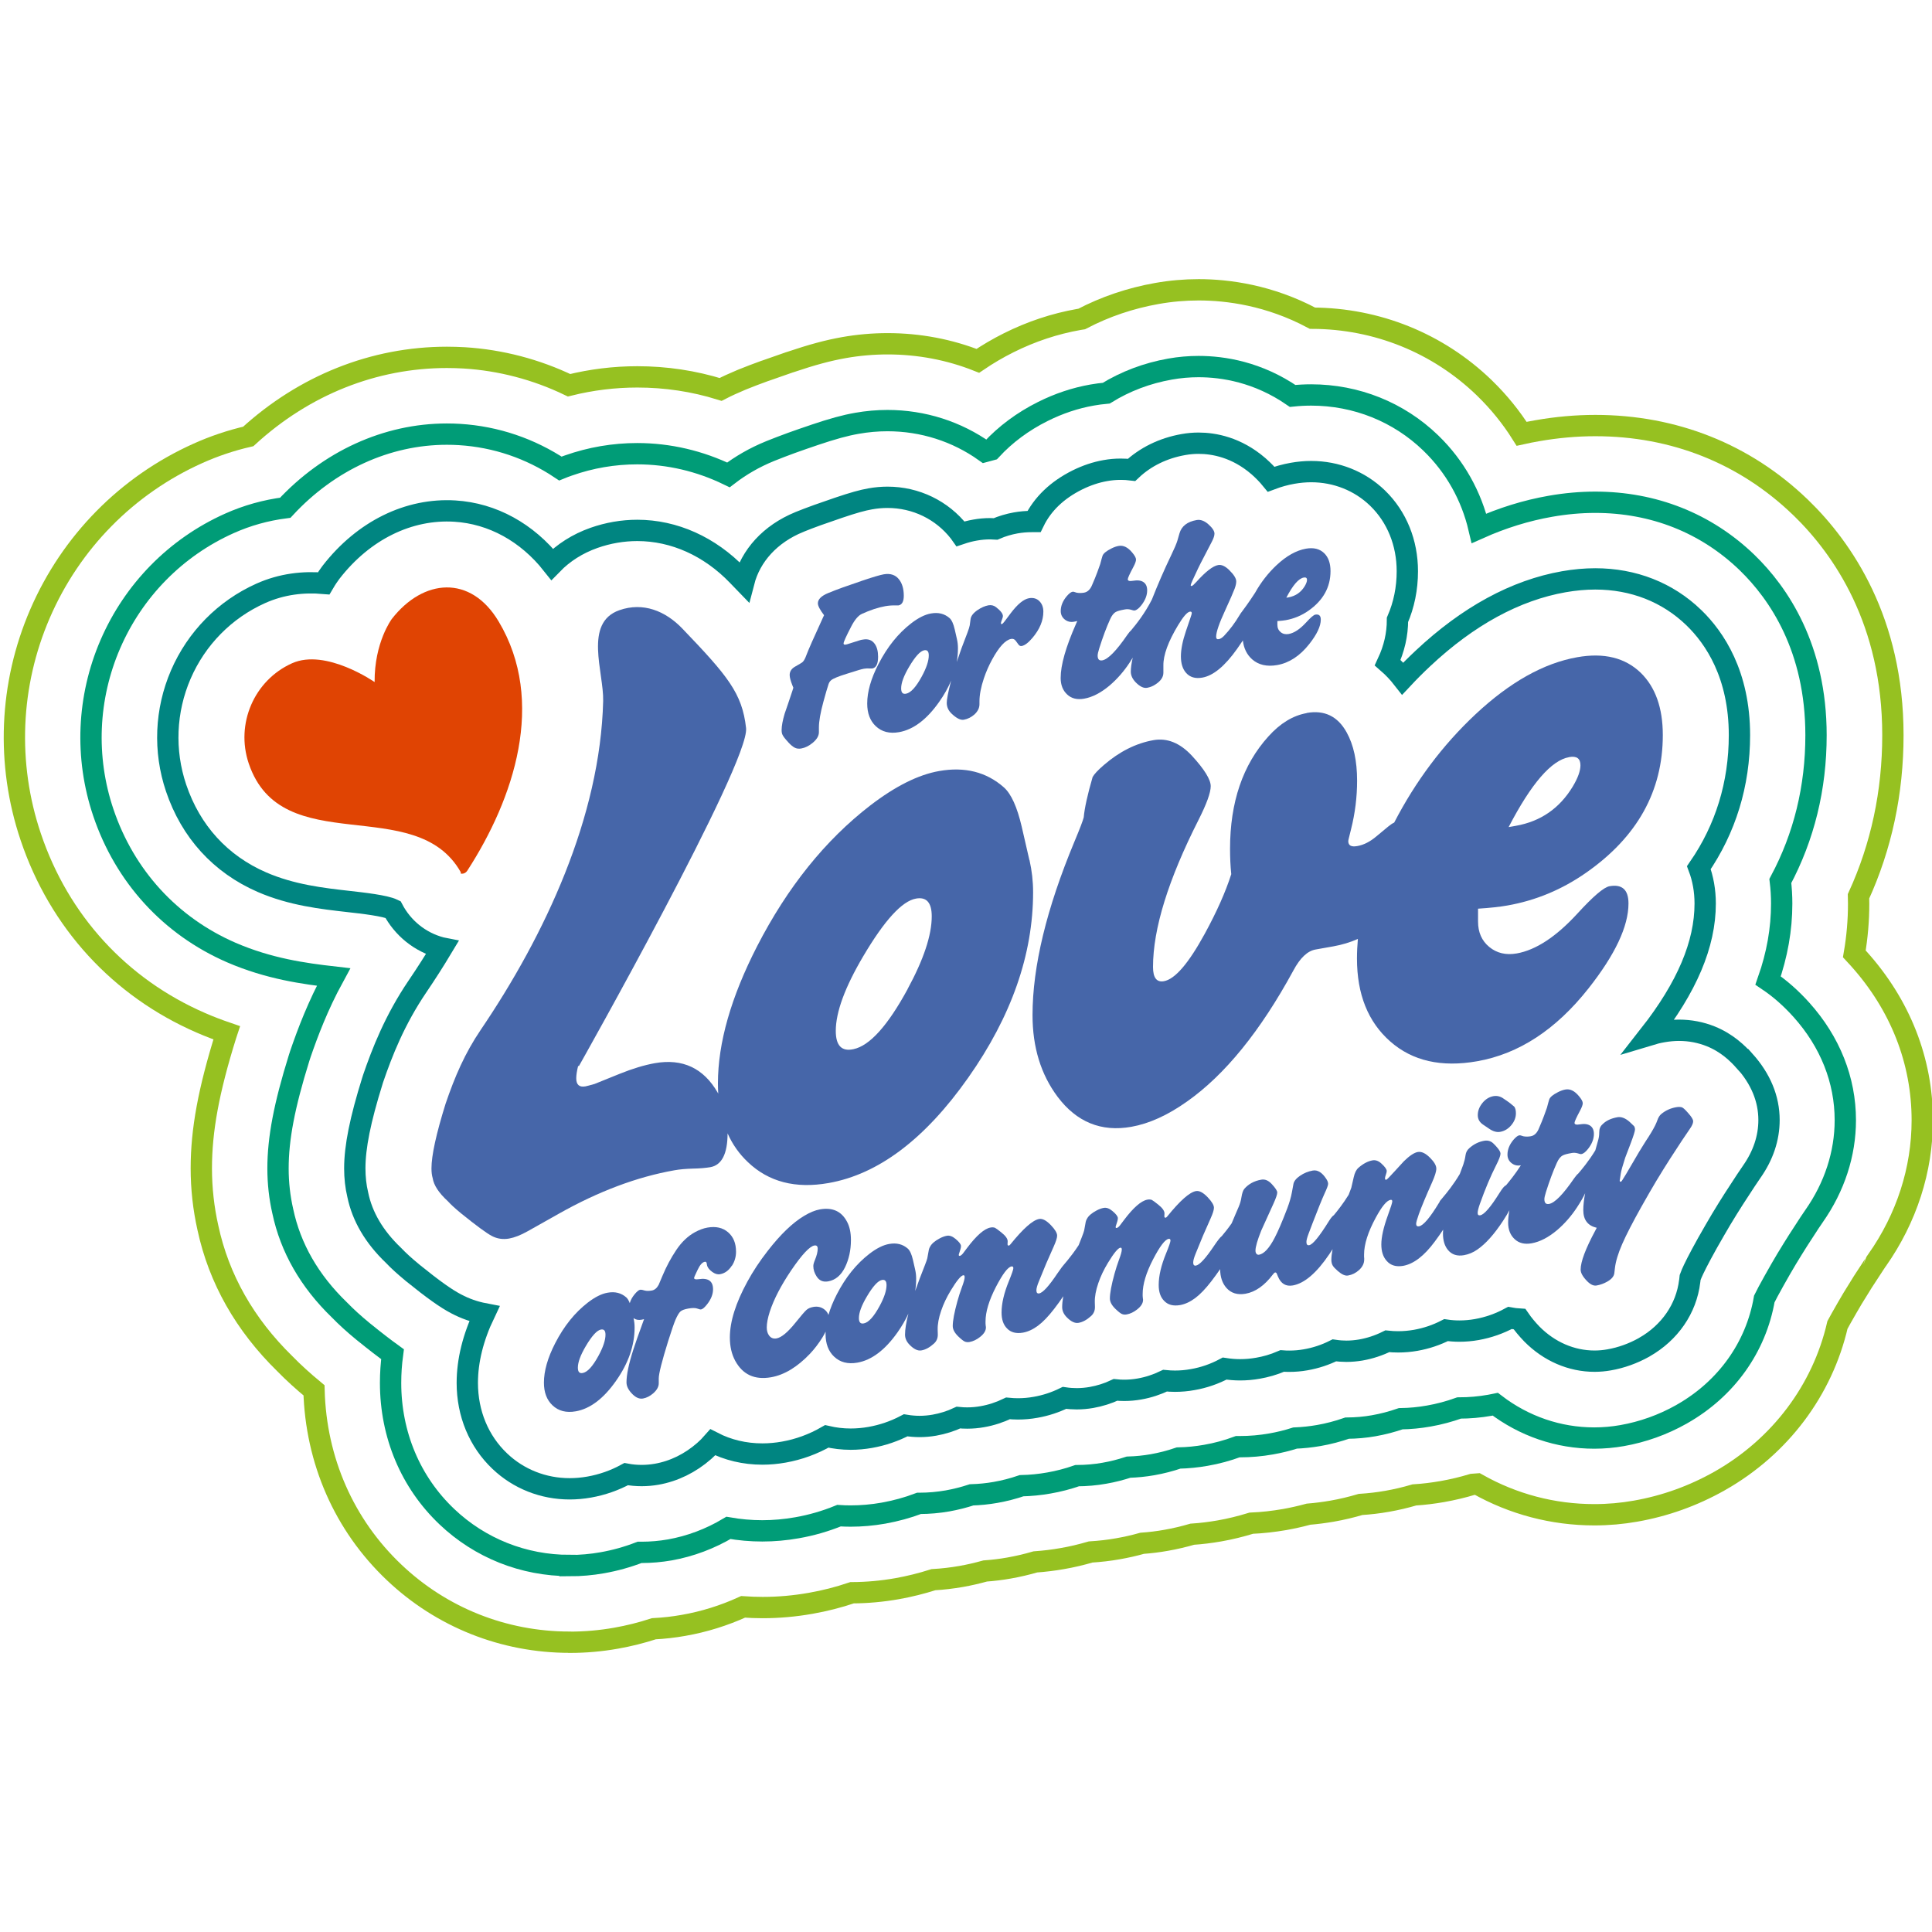 <?xml version="1.0" encoding="UTF-8"?>
<svg xmlns="http://www.w3.org/2000/svg" id="Layer_1" viewBox="0 0 300 300">
  <defs>
    <style>.cls-1{stroke:#96c121;}.cls-1,.cls-2,.cls-3,.cls-4{fill:none;}.cls-1,.cls-2,.cls-4{stroke-miterlimit:10;stroke-width:3.31px;}.cls-2{stroke:#008581;}.cls-5{fill:#e04403;}.cls-6{fill:#4666a9;}.cls-4{stroke:#009c77;}</style>
  </defs>
  <path class="cls-1" d="m88.44,255c-10.21,0-19.88-3.85-27.24-10.84-7.76-7.35-12.15-17.36-12.44-28.27-1.74-1.44-3.18-2.75-4.51-4.11-6.24-6.1-10.27-13.21-11.97-21.14-.67-2.98-1.02-6.08-1.02-9.22,0-5.93,1.14-12.11,3.82-20.68.04-.12.08-.25.12-.37-1.31-.45-2.66-.96-4.01-1.55-12.61-5.48-22-15.73-26.42-28.88-3.82-11.34-3.31-23.65,1.44-34.64,4.8-11.11,13.51-19.96,24.52-24.9,2.51-1.13,5.13-2.01,7.82-2.63,8.68-7.95,19.49-12.28,30.85-12.28.9,0,1.81.03,2.71.08,5.63.35,11.16,1.8,16.25,4.25,3.47-.86,7.02-1.3,10.6-1.3,4.43,0,8.76.65,12.94,1.95,1.01-.52,2.04-.99,3.1-1.43.07-.03.16-.07.26-.11,1.11-.45,2.29-.9,3.48-1.33l.13-.04c1.29-.46,2.52-.89,3.66-1.28l.13-.04c3.47-1.17,5.9-1.82,8.36-2.26,2.25-.4,4.54-.6,6.81-.6,4.86,0,9.6.9,14.01,2.65,1.52-1.03,3.12-1.97,4.8-2.81,3.48-1.74,7.15-2.96,10.91-3.62.14-.02.28-.05.42-.07,3.63-1.9,7.55-3.23,11.68-3.96,2.14-.38,4.32-.57,6.48-.57,4.51,0,10.95.83,17.67,4.41,10.02.04,19.48,3.87,26.64,10.77.01.01.13.13.13.13,2.18,2.12,4.1,4.49,5.71,7.05.81-.18,1.62-.34,2.44-.48,3.02-.53,6.05-.8,9.01-.8,12.21,0,23.21,4.38,31.81,12.66.02.01.1.1.12.11,6.51,6.33,14.27,17.59,14.27,35.31,0,8.87-1.79,17.27-5.34,25.02.01.38.02.76.02,1.14,0,2.59-.22,5.2-.67,7.8.23.25.47.5.7.76,6.44,7.17,9.85,15.85,9.85,25.07,0,7.69-2.43,15.21-7.02,21.74,0,.01-.53.75-2.21,3.36-.47.74-1,1.6-1.59,2.57-.49.82-1.09,1.86-1.79,3.1-.22.39-.4.73-.56,1.02-2.34,10.13-8.89,18.86-18.2,24.17-.01,0-.16.09-.16.09-4.07,2.29-8.43,3.85-12.99,4.65-2.09.37-4.24.56-6.39.56-6.43,0-12.62-1.64-18.17-4.77-.25.02-.5.03-.75.05-1.55.47-3.12.84-4.7,1.12-1.44.25-2.89.43-4.34.52-1.39.41-2.8.74-4.22.99-1.35.24-2.74.4-4.13.49-1.45.43-2.93.78-4.41,1.04-1.22.21-2.44.37-3.67.47-1.22.33-2.46.61-3.69.83-1.73.3-3.47.5-5.2.57-1.63.5-3.29.91-4.95,1.2-1.39.24-2.8.42-4.21.51-1.34.39-2.71.71-4.07.95-1.23.22-2.47.37-3.72.46-1.23.35-2.49.63-3.74.85-1.4.25-2.82.41-4.26.5-1.44.42-2.9.77-4.36,1.02-1.4.25-2.81.42-4.22.52-1.34.39-2.71.71-4.07.95-1.23.22-2.47.37-3.72.46-1.23.34-2.47.63-3.72.85-1.43.25-2.87.42-4.31.5-1.85.59-3.74,1.06-5.65,1.4-2.32.41-4.67.62-6.99.63-2.1.71-4.25,1.26-6.43,1.64-2.48.44-4.98.66-7.45.66-1.02,0-2.03-.04-3.04-.11-2.96,1.35-6.06,2.32-9.27,2.88-1.51.27-3.05.44-4.59.52-1.92.63-3.89,1.12-5.88,1.47-2.37.42-4.78.63-7.17.63Z"></path>
  <path class="cls-5" d="m71.55,135.65s.61.16,1.01-.45c7.25-11.19,12.28-26.29,4.87-38.7-4.36-7.31-11.72-6.65-16.59-.39,0,0-2.72,3.62-2.67,9.8,0,0-7.57-5.27-12.82-2.92-5.89,2.64-8.8,9.41-6.73,15.55,5.1,15.14,25.9,4.5,32.92,16.88"></path>
  <path class="cls-3" d="m93.32,206.46c-.63.11-1.41.97-2.36,2.58-.82,1.38-1.23,2.5-1.23,3.34,0,.66.26.93.79.82.72-.15,1.53-1.04,2.42-2.68.72-1.33,1.08-2.42,1.08-3.26,0-.61-.23-.88-.7-.8Z"></path>
  <path class="cls-3" d="m132.53,162.91c2.51-.52,5.3-3.63,8.39-9.31,2.51-4.62,3.76-8.39,3.76-11.31,0-2.13-.81-3.05-2.44-2.76-2.17.38-4.91,3.37-8.2,8.96-2.84,4.8-4.26,8.66-4.26,11.59,0,2.3.92,3.24,2.76,2.83Z"></path>
  <path class="cls-3" d="m140.72,107.71c.72-.15,1.53-1.04,2.42-2.68.72-1.33,1.08-2.42,1.08-3.26,0-.61-.23-.88-.7-.8-.63.11-1.41.97-2.36,2.58-.82,1.38-1.23,2.5-1.23,3.34,0,.66.26.93.79.82Z"></path>
  <path class="cls-3" d="m200.06,92.75c1.11-.2,1.95-.78,2.54-1.76.23-.38.34-.7.34-.95,0-.3-.17-.42-.51-.37-.79.14-1.7,1.18-2.71,3.13l.2-.03s.08-.01.13-.02Z"></path>
  <path class="cls-3" d="m136.96,198.76c-.63.11-1.41.97-2.36,2.58-.82,1.38-1.23,2.5-1.23,3.34,0,.66.26.93.79.82.72-.15,1.53-1.04,2.42-2.68.72-1.33,1.08-2.42,1.08-3.26,0-.61-.23-.88-.7-.8Z"></path>
  <path class="cls-6" d="m202.9,110.73c-2.13.38-4.11,1.58-5.95,3.63-3.97,4.39-5.95,10.2-5.95,17.45,0,1.38.06,2.69.19,3.93-.88,2.75-2.25,5.84-4.13,9.28-2.51,4.59-4.61,7.03-6.33,7.34-1.13.2-1.69-.54-1.69-2.21,0-5.93,2.36-13.55,7.08-22.86,1.25-2.48,1.88-4.21,1.88-5.22s-.98-2.62-2.94-4.74c-1.84-1.97-3.82-2.77-5.95-2.4-2.71.48-5.28,1.77-7.7,3.86-.92.79-1.5,1.41-1.75,1.87-.79,2.73-1.25,4.81-1.38,6.26-.13.52-.61,1.78-1.44,3.76-4.34,10.41-6.51,19.4-6.51,26.95,0,4.97,1.29,9.19,3.88,12.66,2.96,3.95,6.79,5.51,11.46,4.68,2.76-.49,5.64-1.79,8.64-3.92,5.89-4.14,11.4-10.93,16.53-20.36,1.04-1.95,2.19-3.03,3.44-3.25.79-.14,1.34-.24,1.63-.29l1.13-.2c1.34-.24,2.61-.62,3.81-1.15-.09,1.02-.14,2.03-.14,3.04,0,5.56,1.72,9.85,5.17,12.88,3.44,3.03,7.94,4.05,13.5,3.07,6.47-1.14,12.23-4.91,17.29-11.32,4.13-5.24,6.2-9.63,6.2-13.18,0-2.13-.98-3.02-2.94-2.68-.88.15-2.55,1.58-5.01,4.27-3.3,3.59-6.43,5.64-9.4,6.17-1.67.29-3.09-.04-4.26-1-1.17-.96-1.75-2.28-1.75-3.95v-2c1.89-.12,3.4-.29,4.53-.49,4.45-.78,8.53-2.49,12.27-5.11,7.93-5.54,11.89-12.66,11.89-21.36,0-4.22-1.15-7.45-3.44-9.68-2.42-2.33-5.7-3.14-9.83-2.41-5.22.92-10.49,3.88-15.82,8.87-5.1,4.78-9.3,10.39-12.62,16.81-.27.12-.57.32-.92.61l-1.82,1.51c-1,.85-2,1.36-3.01,1.53-.92.16-1.38-.09-1.38-.77,0-.08.04-.28.12-.59l.31-1.25c.63-2.5.94-5.02.94-7.54,0-3.06-.54-5.57-1.63-7.52-1.38-2.49-3.45-3.49-6.2-3Zm40.76,6.83c1.17-.21,1.75.22,1.75,1.27,0,.88-.4,1.98-1.19,3.3-2.05,3.39-4.99,5.42-8.83,6.1-.17.03-.31.06-.44.08l-.69.12c3.51-6.76,6.64-10.38,9.39-10.86Z"></path>
  <path class="cls-6" d="m113.66,196.54c.42-.66.63-1.39.63-2.17,0-1.31-.41-2.32-1.24-3.03s-1.89-.95-3.2-.72c-.63.11-1.27.35-1.95.72-1.09.6-2.06,1.52-2.89,2.76-.83,1.24-1.54,2.57-2.13,3.98-.19.48-.39.95-.6,1.42-.28.52-.63.81-1.06.89-.45.08-.81.08-1.08.01l-.38-.1c-.14-.03-.26-.04-.36-.03-.22.04-.51.28-.88.73-.36.44-.6.89-.73,1.35-.16-.41-.34-.71-.54-.89-.78-.69-1.75-.94-2.9-.73-.93.16-1.95.67-3.07,1.53-2.02,1.56-3.71,3.66-5.07,6.31-1.17,2.27-1.75,4.32-1.75,6.13,0,1.5.44,2.68,1.33,3.52.93.88,2.13,1.19,3.61.93,2.22-.39,4.31-1.96,6.24-4.71,1.94-2.75,2.9-5.51,2.9-8.3,0-.48-.05-.96-.16-1.43v-.03c.33.25.74.33,1.22.25.22-.04.35-.07.41-.09l-.13.35c-.76,2.07-1.27,3.54-1.55,4.42-.7,2.18-1.05,3.86-1.05,5.05,0,.61.32,1.23.95,1.85.54.53,1.08.75,1.62.65.55-.1,1.08-.37,1.6-.82.56-.5.84-1.01.84-1.54v-.41s0-.34,0-.34c0-.75.49-2.68,1.46-5.8.53-1.68.91-2.79,1.14-3.32.28-.64.53-1.06.75-1.27.22-.21.63-.36,1.24-.47.64-.11,1.12-.11,1.44.02.26.1.45.14.54.12.24-.04.55-.31.94-.8.61-.78.92-1.56.92-2.33,0-1.27-.74-1.8-2.22-1.57-.48.07-.72.01-.72-.18,0-.07.04-.2.13-.38l.41-.88c.36-.77.73-1.19,1.12-1.26.16-.03.25.05.29.22l.05.28c.07.37.34.73.81,1.07.43.31.84.43,1.21.36.75-.13,1.36-.58,1.84-1.33Zm-20.72,13.97c-.89,1.64-1.7,2.53-2.42,2.68-.53.12-.79-.15-.79-.82,0-.84.41-1.95,1.23-3.34.95-1.61,1.74-2.47,2.36-2.58.47-.08.7.18.7.8,0,.84-.36,1.93-1.08,3.26Z"></path>
  <path class="cls-6" d="m233.4,170.54c-.47-.31-.97-.42-1.5-.33-.66.12-1.23.47-1.71,1.06-.48.59-.72,1.22-.72,1.89,0,.6.26,1.08.79,1.45l.99.67c.6.41,1.17.57,1.71.47.66-.12,1.23-.46,1.71-1.03.48-.57.72-1.19.72-1.85,0-.44-.08-.78-.25-1.02-.45-.39-.82-.69-1.14-.9l-.61-.41Z"></path>
  <path class="cls-6" d="m261.99,172.67c-.36-.41-.63-.64-.79-.71-.23-.09-.54-.1-.94-.03-.85.15-1.61.49-2.27,1.03-.28.22-.49.56-.65,1.03-.16.47-.47,1.09-.94,1.87-.17.28-.3.5-.4.65-.2.32-.34.53-.4.61-.17.27-.32.52-.47.75-.34.53-.85,1.38-1.53,2.56-.89,1.54-1.47,2.5-1.73,2.89-.07.11-.14.17-.2.18-.11.02-.16-.04-.16-.17,0-.06,0-.11.02-.15l.14-.93c.06-.42.29-1.25.69-2.48.01-.05.3-.81.87-2.28.43-1.15.65-1.85.65-2.1,0-.2-.05-.38-.14-.52-.28-.28-.51-.5-.7-.67-.66-.58-1.29-.82-1.88-.72-1,.18-1.77.54-2.31,1.09-.35.3-.52.71-.52,1.23,0,.42-.05.8-.14,1.14l-.47,1.69c-1.05,1.72-2.13,2.99-2.65,3.6-.18.14-.4.4-.66.77-1.7,2.48-2.99,3.79-3.88,3.95-.48.08-.72-.16-.72-.74,0-.22.08-.59.25-1.13.55-1.74,1.11-3.24,1.68-4.5.25-.57.55-.96.9-1.15.24-.14.71-.27,1.41-.39.31-.06.62-.04.94.05l.31.09c.11.03.2.04.27.02.3-.05.64-.32,1.03-.81.6-.77.9-1.54.9-2.31,0-.59-.19-1.02-.57-1.28-.38-.26-.92-.33-1.61-.21-.55.1-.83.02-.83-.23,0-.19.28-.81.83-1.84.3-.56.45-.96.45-1.22,0-.26-.2-.63-.6-1.1-.67-.81-1.37-1.15-2.09-1.02-.35.06-.73.19-1.14.4-.78.39-1.24.77-1.37,1.13-.06.17-.18.6-.36,1.29-.34.97-.61,1.7-.81,2.18-.18.43-.32.75-.41.97-.29.76-.72,1.19-1.3,1.29-.41.07-.79.07-1.15,0l-.41-.13c-.07-.02-.15-.03-.23-.01-.24.04-.54.28-.9.7-.61.73-.92,1.5-.92,2.29,0,.54.21.98.62,1.31.41.33.89.45,1.43.35.01,0,.02,0,.03,0-.91,1.42-1.81,2.51-2.32,3.12,0,0,0,0,0,0-.2.04-.54.43-1.01,1.19-1.37,2.19-2.36,3.34-2.98,3.45-.26.05-.4-.07-.4-.36s.12-.78.36-1.45c.82-2.3,1.65-4.27,2.49-5.92.47-.92.7-1.54.7-1.84,0-.25-.2-.61-.61-1.06-.22-.25-.34-.38-.38-.4-.41-.47-.93-.65-1.55-.54-.85.15-1.62.53-2.31,1.15-.33.29-.52.64-.58,1.08-.07.51-.19.99-.35,1.46-.09.25-.27.73-.54,1.46-.99,1.67-2.04,2.95-2.64,3.66-.06.06-.13.14-.19.23-.15.18-.26.31-.3.36l.03.02c-.04.07-.09.13-.13.21-1.4,2.31-2.43,3.53-3.1,3.65-.3.05-.45-.08-.45-.39,0-.22.14-.71.41-1.48.42-1.17,1.11-2.82,2.07-4.97.43-.97.65-1.67.65-2.12,0-.47-.32-1.03-.96-1.67-.7-.71-1.33-1.01-1.91-.91-.57.1-1.29.58-2.16,1.43-.05.04-.53.57-1.44,1.57-.78.86-1.21,1.3-1.3,1.31-.13.02-.2-.05-.2-.22,0-.12.05-.33.16-.64.07-.2.11-.37.11-.49,0-.28-.28-.67-.83-1.17-.44-.41-.91-.58-1.39-.49-.71.13-1.44.51-2.18,1.16-.33.29-.57.77-.72,1.44-.24,1.06-.37,1.61-.38,1.65l-.41,1.09c-.86,1.39-1.73,2.48-2.3,3.17-.19.11-.45.41-.76.91-1.49,2.4-2.51,3.65-3.07,3.75-.29.05-.43-.12-.43-.5,0-.26.11-.69.33-1.27l.61-1.61c.81-2.12,1.44-3.67,1.89-4.67.36-.77.54-1.26.54-1.47,0-.23-.1-.5-.31-.81-.64-.97-1.33-1.39-2.07-1.26-.72.13-1.38.4-1.98.81-.6.41-.93.83-1.02,1.25l-.25,1.35c-.14.77-.39,1.6-.72,2.48-.79,2.07-1.44,3.58-1.95,4.55-.84,1.62-1.65,2.49-2.42,2.63-.17.03-.3-.02-.41-.14-.1-.12-.15-.29-.15-.5,0-.58.3-1.62.9-3.12l1.88-4.14c.4-.88.6-1.46.6-1.76,0-.26-.28-.7-.85-1.31-.52-.56-1.06-.79-1.64-.68-1.09.19-1.97.67-2.62,1.42-.2.24-.35.68-.45,1.31-.07.49-.22,1.01-.45,1.54-.23.53-.39.9-.47,1.09-.2.45-.4.92-.6,1.42-.59.84-1.14,1.52-1.53,1.98-.23.16-.62.65-1.18,1.48-1.31,1.96-2.26,2.99-2.83,3.1-.29.05-.43-.11-.43-.48,0-.3.13-.78.4-1.43l1.12-2.73,1.19-2.7c.34-.76.51-1.31.51-1.64,0-.41-.33-.95-.97-1.63-.7-.73-1.3-1.05-1.82-.96-1,.18-2.48,1.49-4.46,3.94-.1.11-.17.18-.23.19-.16.03-.23-.06-.22-.25l.02-.38c.02-.4-.31-.88-1.01-1.43-.48-.38-.8-.62-.96-.7-.19-.07-.42-.09-.68-.04-.96.17-2.18,1.23-3.64,3.17l-.61.81c-.19.25-.37.39-.52.42-.11.02-.16-.03-.16-.13,0-.06,0-.11.02-.15l.23-.73c.06-.19.09-.36.09-.52,0-.26-.28-.64-.85-1.11-.48-.4-.93-.56-1.35-.48-.34.06-.7.19-1.08.39-.78.41-1.29.85-1.52,1.31-.11.18-.19.4-.23.69l-.2,1.1c-.04.17-.16.54-.38,1.09-.16.41-.32.81-.47,1.2-1.27,1.95-2.49,3.22-2.62,3.43h0c-.19.25-.42.57-.69.97-1.31,1.96-2.26,3-2.83,3.1-.29.05-.43-.11-.43-.48,0-.3.13-.78.4-1.42l1.12-2.73,1.19-2.7c.34-.76.51-1.31.51-1.64,0-.41-.32-.95-.97-1.63-.7-.73-1.31-1.05-1.82-.96-1,.18-2.48,1.49-4.46,3.94-.1.11-.17.18-.23.19-.16.03-.23-.06-.22-.25l.02-.38c.02-.4-.31-.88-1.01-1.43-.48-.38-.8-.62-.96-.7-.19-.07-.42-.09-.69-.04-.96.17-2.18,1.23-3.64,3.17l-.61.81c-.19.25-.37.39-.52.42-.11.02-.16-.03-.16-.13,0-.06,0-.11.02-.15l.23-.73c.06-.19.09-.36.09-.52,0-.26-.28-.64-.85-1.11-.48-.4-.93-.56-1.35-.48-.34.06-.7.19-1.08.39-.78.41-1.29.85-1.52,1.31-.11.18-.19.4-.23.69l-.2,1.1c-.04.17-.16.54-.38,1.09-.58,1.46-1.08,2.78-1.5,3.99.1-.63.15-1.27.15-1.9,0-.48-.05-.96-.16-1.43l-.34-1.49c-.2-.88-.47-1.46-.79-1.75-.78-.69-1.75-.94-2.9-.73-.93.16-1.95.67-3.07,1.53-2.02,1.56-3.71,3.66-5.07,6.31-.57,1.11-1,2.17-1.29,3.18-.12-.33-.33-.62-.63-.85-.49-.38-1.07-.51-1.73-.39-.44.08-.8.23-1.06.47-.26.23-.82.88-1.68,1.95-1.21,1.51-2.21,2.34-2.98,2.47-.47.08-.85-.07-1.14-.45-.24-.33-.36-.75-.36-1.25,0-.67.16-1.49.47-2.46.64-1.95,1.76-4.1,3.35-6.45,1.65-2.42,2.84-3.69,3.57-3.82.35-.06.52.11.52.5,0,.47-.14,1.05-.43,1.75-.17.41-.25.72-.25.93,0,.55.17,1.1.51,1.62.41.65,1,.91,1.79.77,1.13-.2,2-.93,2.62-2.18.61-1.26.92-2.67.92-4.25,0-1.13-.2-2.07-.6-2.82-.85-1.63-2.25-2.27-4.2-1.93-.75.13-1.57.47-2.47,1.01-1.79,1.07-3.67,2.88-5.65,5.43-1.24,1.59-2.29,3.18-3.16,4.78-1.82,3.33-2.72,6.22-2.72,8.67,0,1.4.28,2.6.83,3.62,1.17,2.15,3.02,3,5.56,2.56,2.06-.36,4.07-1.58,6.04-3.64.7-.74,1.34-1.58,1.93-2.52.2-.33.37-.64.51-.93,0,.13-.01.25-.01.37,0,1.5.44,2.68,1.33,3.52.93.88,2.13,1.19,3.61.93,2.22-.39,4.3-1.96,6.24-4.71.68-.97,1.24-1.93,1.68-2.9-.34,1.35-.52,2.44-.52,3.26,0,.56.23,1.09.7,1.57.67.69,1.29.98,1.84.88.65-.11,1.3-.47,1.95-1.06.41-.37.61-.84.6-1.42l-.02-.73c-.02-.86.16-1.84.54-2.95.36-1.06.86-2.11,1.5-3.16.91-1.5,1.56-2.29,1.93-2.35.14-.03.22.07.22.29,0,.28-.14.8-.43,1.57-.26.72-.5,1.45-.7,2.18-.48,1.74-.72,3.02-.72,3.84,0,.53.29,1.07.87,1.63.46.44.79.7,1.01.79.22.09.46.11.74.06.54-.1,1.08-.35,1.61-.77.61-.48.92-.97.92-1.48,0-.04,0-.12-.03-.26-.02-.13-.03-.26-.03-.36v-.18s0-.08,0-.14c0-1.49.54-3.27,1.61-5.35,1.05-2.02,1.85-3.09,2.42-3.19.19-.03.29.06.29.27,0,.2-.23.87-.69,2-.76,1.85-1.14,3.48-1.14,4.89,0,1.08.28,1.9.85,2.47.59.62,1.41.83,2.47.65.78-.14,1.56-.5,2.34-1.08.78-.58,1.61-1.45,2.5-2.6.55-.72,1.03-1.37,1.42-1.97-.11.64-.17,1.21-.17,1.68,0,.56.23,1.09.7,1.57.67.69,1.29.98,1.84.88.65-.11,1.3-.47,1.95-1.06.41-.37.61-.84.6-1.42l-.02-.73c-.02-.86.16-1.84.54-2.95.36-1.06.86-2.11,1.5-3.16.91-1.5,1.56-2.29,1.93-2.35.14-.03.22.07.22.29,0,.28-.14.8-.43,1.57-.26.72-.5,1.45-.7,2.18-.48,1.74-.72,3.03-.72,3.84,0,.53.29,1.07.87,1.63.46.44.79.7,1.01.79s.46.11.74.06c.54-.1,1.08-.35,1.61-.77.61-.48.92-.97.92-1.48,0-.04,0-.12-.03-.26-.02-.13-.03-.26-.03-.36v-.18s0-.08,0-.14c0-1.49.54-3.28,1.61-5.35,1.05-2.02,1.85-3.09,2.42-3.19.19-.03.29.06.29.27,0,.2-.23.87-.69,2-.76,1.85-1.14,3.48-1.14,4.89,0,1.08.28,1.9.85,2.47.59.62,1.41.83,2.47.65.78-.14,1.56-.5,2.34-1.08.78-.58,1.61-1.45,2.5-2.6.53-.69.99-1.33,1.38-1.9.01,1.22.34,2.2.99,2.93.73.81,1.71,1.1,2.94.89,1.54-.27,2.96-1.27,4.26-2.99.14-.19.26-.3.34-.31.12-.02.21.04.27.19l.18.44c.46,1.11,1.23,1.57,2.31,1.38,1.8-.32,3.7-1.94,5.68-4.88.18-.26.34-.51.49-.75-.13.68-.19,1.23-.19,1.64,0,.36.07.65.2.88.13.23.39.51.78.85.64.56,1.17.8,1.61.72.64-.11,1.2-.39,1.7-.84.54-.49.81-1.04.81-1.65v-.2s-.02-.1-.02-.19v-.38c0-1.58.61-3.51,1.84-5.77.93-1.71,1.68-2.62,2.27-2.72.18-.03.27.05.27.24,0,.2-.23.93-.69,2.18-.67,1.85-1.01,3.35-1.01,4.51,0,1.09.28,1.95.85,2.57.61.69,1.46.93,2.53.75,1.64-.29,3.28-1.55,4.92-3.77.5-.67.93-1.29,1.3-1.85-.02.2-.03.39-.03.57,0,1.11.26,1.97.79,2.6.59.71,1.42.98,2.49.79.71-.13,1.4-.41,2.06-.87,1.29-.89,2.62-2.37,3.99-4.46.4-.61.73-1.16.99-1.65-.13.71-.2,1.35-.2,1.93,0,1.08.34,1.94,1.01,2.56.67.63,1.55.84,2.63.65,1.3-.23,2.63-.92,3.99-2.07,1.15-.99,2.18-2.16,3.07-3.52.56-.85.98-1.58,1.26-2.19-.19,1-.29,1.88-.29,2.62,0,1.52.7,2.43,2.09,2.75l-.23.44c-1.52,2.83-2.27,4.84-2.27,6.05,0,.52.34,1.12,1.03,1.82.51.51.99.73,1.44.65.58-.1,1.13-.3,1.66-.6.67-.38,1.04-.82,1.1-1.31l.09-.77c.12-1.06.5-2.31,1.13-3.75.63-1.45,1.63-3.38,2.99-5.81.89-1.58,1.66-2.91,2.31-4,.78-1.29,1.5-2.45,2.15-3.46,1.41-2.18,2.42-3.72,3.05-4.61.35-.49.52-.89.52-1.19,0-.28-.25-.69-.76-1.26Zm-125.41,30.14c-.89,1.64-1.7,2.53-2.42,2.68-.53.12-.79-.15-.79-.82,0-.84.41-1.95,1.23-3.34.95-1.61,1.74-2.47,2.36-2.58.47-.08.7.18.7.8,0,.84-.36,1.93-1.08,3.26Z"></path>
  <path class="cls-6" d="m122.39,115.25c.41.45.76.73,1.06.87s.63.17.99.1c.6-.11,1.18-.4,1.75-.87.65-.54.97-1.09.97-1.65v-.74c0-.94.23-2.27.7-4,.35-1.28.61-2.18.79-2.7.08-.26.21-.46.38-.61.29-.27,1.11-.61,2.47-1.03l1.89-.59c.28-.08.53-.15.76-.19.3-.05.61-.07.94-.04.14.01.26,0,.36,0,.6-.11.9-.71.9-1.82,0-.84-.17-1.51-.52-2-.42-.59-1.03-.81-1.82-.67-.2.02-.41.07-.63.15l-1.8.57s-.13.04-.25.06c-.23.04-.34-.02-.34-.17,0-.24.4-1.12,1.19-2.64.54-1.05,1.09-1.69,1.64-1.95,1.31-.6,2.52-1,3.63-1.2.55-.1,1.12-.14,1.7-.12.17,0,.29,0,.36,0,.55-.1.83-.6.83-1.5,0-1.07-.25-1.92-.74-2.54-.55-.71-1.35-.97-2.38-.79-.55.1-1.62.41-3.19.94-.96.33-2.01.69-3.14,1.09-.78.28-1.54.57-2.27.87-1.08.44-1.62.98-1.62,1.6,0,.4.32,1.01.96,1.85l-.2.43c-1.42,3.09-2.26,5-2.53,5.73-.2.57-.41.94-.61,1.12-.07.07-.46.31-1.17.71-.55.31-.83.75-.83,1.3,0,.36.14.88.41,1.57l.16.4-.14.46c-.57,1.71-.97,2.9-1.21,3.57-.31,1.05-.47,1.9-.47,2.54,0,.34.05.6.16.78.1.22.38.59.87,1.11Z"></path>
  <path class="cls-6" d="m136.41,103.11c-1.17,2.27-1.75,4.32-1.75,6.13,0,1.5.44,2.68,1.33,3.52.93.88,2.13,1.19,3.61.93,2.22-.39,4.31-1.96,6.24-4.71.77-1.09,1.39-2.19,1.85-3.29-.02.09-.05.18-.07.27-.41,1.61-.61,2.67-.61,3.17,0,.64.25,1.2.74,1.67.76.73,1.4,1.05,1.91.96.6-.11,1.15-.38,1.64-.81.53-.49.79-1.02.79-1.6v-.43c0-1.03.23-2.22.68-3.57.35-1.04.78-2.01,1.28-2.93,1.08-1.98,2.07-3.05,2.96-3.21.29-.05.52.04.7.28l.45.61c.13.17.29.24.49.21.47-.08,1.02-.5,1.66-1.25,1.13-1.33,1.7-2.69,1.7-4.09,0-.67-.21-1.22-.62-1.63-.41-.41-.95-.56-1.61-.45-.83.15-1.77.92-2.83,2.32l-.99,1.32c-.18.23-.31.36-.4.37-.1.02-.14-.02-.14-.12,0-.08.03-.2.09-.36.14-.36.22-.62.22-.76,0-.36-.35-.82-1.05-1.37-.35-.28-.75-.37-1.19-.3-.54.1-1.1.34-1.68.73-.67.46-1.04.93-1.1,1.42l-.13.96c-.04.23-.16.62-.36,1.15-.65,1.65-1.2,3.16-1.66,4.55.13-.71.19-1.43.19-2.14,0-.48-.05-.96-.16-1.43l-.34-1.49c-.2-.88-.47-1.46-.79-1.75-.78-.69-1.75-.94-2.9-.73-.93.16-1.95.67-3.07,1.53-2.02,1.56-3.71,3.66-5.07,6.31Zm7.11-2.14c.47-.08.7.18.7.8,0,.84-.36,1.93-1.08,3.26-.89,1.64-1.7,2.53-2.42,2.68-.53.12-.79-.15-.79-.82,0-.84.41-1.95,1.23-3.34.95-1.61,1.74-2.47,2.36-2.58Z"></path>
  <path class="cls-6" d="m164.7,105.28c0,1.08.34,1.94,1.01,2.56.67.63,1.55.84,2.63.65,1.3-.23,2.63-.92,3.99-2.07,1.15-.99,2.18-2.16,3.07-3.52.18-.27.34-.53.49-.78-.2.9-.3,1.62-.3,2.17,0,.58.25,1.12.74,1.64.66.68,1.26.97,1.8.87.44-.08.86-.24,1.24-.49.87-.55,1.29-1.17,1.28-1.87v-1.1c-.02-1.62.74-3.71,2.3-6.29.79-1.31,1.39-1.99,1.8-2.07.2-.04.31.04.31.23,0,.08-.07.34-.22.76l-.69,2.03c-.52,1.53-.78,2.84-.78,3.93s.27,1.96.81,2.56c.6.68,1.44.92,2.51.73,1.71-.3,3.51-1.79,5.41-4.47.33-.47.62-.9.89-1.3.14,1.22.62,2.2,1.44,2.93.99.87,2.29,1.17,3.89.89,1.86-.33,3.52-1.41,4.98-3.26,1.19-1.51,1.79-2.77,1.79-3.8,0-.61-.28-.87-.85-.77-.25.04-.73.45-1.44,1.23-.95,1.03-1.85,1.63-2.71,1.78-.48.08-.89-.01-1.23-.29-.34-.28-.51-.66-.51-1.14v-.58c.54-.04.98-.08,1.3-.14,1.28-.23,2.46-.72,3.53-1.47,2.28-1.6,3.42-3.65,3.42-6.15,0-1.22-.33-2.15-.99-2.79-.7-.67-1.64-.9-2.83-.69-1.5.27-3.02,1.12-4.55,2.55-1.32,1.24-2.44,2.68-3.35,4.31-1.02,1.57-1.71,2.48-2.02,2.9-.12.15-.25.33-.39.57-.7,1.18-1.5,2.25-2.4,3.2-.29.3-.57.48-.83.52-.26.05-.4-.08-.4-.38,0-.71.47-2.08,1.41-4.11.76-1.65,1.24-2.76,1.46-3.34.17-.45.25-.83.25-1.14,0-.47-.37-1.06-1.12-1.79-.61-.59-1.17-.84-1.68-.75-.82.14-1.95,1.02-3.39,2.62-.36.4-.6.61-.72.63-.11.02-.16-.03-.16-.13,0-.13.38-.99,1.14-2.58.18-.38.32-.66.42-.85l.38-.73,1.37-2.64c.25-.49.38-.89.38-1.2,0-.41-.33-.9-.97-1.47-.61-.53-1.21-.74-1.79-.64-1.46.26-2.34.94-2.67,2.06l-.34,1.18c-.06.19-.17.49-.34.89-.29.64-.49,1.09-.61,1.33-1.08,2.25-2.08,4.55-3,6.89-1.09,2.15-2.43,3.83-3.2,4.75-.17.15-.38.39-.62.74-1.7,2.48-2.99,3.79-3.88,3.95-.48.08-.72-.16-.72-.74,0-.22.08-.59.25-1.13.55-1.74,1.11-3.24,1.68-4.5.25-.57.55-.96.9-1.15.24-.14.71-.27,1.41-.39.31-.06.63-.04.94.05l.31.09c.11.03.2.04.27.02.3-.05.64-.32,1.03-.81.6-.77.9-1.54.9-2.31,0-.59-.19-1.02-.57-1.28-.38-.26-.92-.33-1.61-.21-.55.1-.83.02-.83-.23,0-.19.28-.81.83-1.84.3-.56.45-.96.45-1.22s-.2-.63-.6-1.1c-.67-.81-1.37-1.15-2.09-1.02-.35.06-.73.19-1.14.4-.78.39-1.24.77-1.37,1.13-.06.17-.18.6-.36,1.29-.34.97-.61,1.7-.81,2.18-.18.43-.32.75-.41.97-.29.76-.72,1.19-1.3,1.29-.41.07-.79.07-1.15,0l-.41-.13c-.07-.02-.15-.03-.23-.01-.24.04-.54.28-.9.7-.61.73-.92,1.5-.92,2.29,0,.54.21.98.62,1.31.41.33.89.45,1.43.35.26-.05.44-.08.52-.11l-.2.45c-1.59,3.6-2.38,6.39-2.38,8.37Zm37.74-15.6c.34-.06.51.06.51.37,0,.25-.12.57-.34.95-.59.98-1.44,1.56-2.54,1.76-.05,0-.09.02-.13.02l-.2.03c1.01-1.95,1.91-2.99,2.71-3.13Z"></path>
  <path class="cls-4" d="m88.44,243.09c-7.14,0-13.9-2.69-19.04-7.57-5.64-5.35-8.75-12.73-8.75-20.79,0-1.48.1-2.96.3-4.45-1.26-.91-2.69-2.01-4.38-3.38l-.2-.16c-1.46-1.2-2.64-2.28-3.7-3.37-4.62-4.47-7.56-9.61-8.76-15.29-.49-2.14-.74-4.37-.74-6.65,0-4.65.98-9.78,3.27-17.13.07-.22.14-.43.21-.65,1.15-3.34,2.71-7.48,5.14-11.94-4.55-.52-10.05-1.28-15.87-3.8-9.48-4.12-16.54-11.84-19.88-21.75-2.88-8.55-2.49-17.83,1.09-26.12,3.62-8.37,10.17-15.04,18.47-18.76,2.76-1.24,5.67-2.05,8.7-2.44,6.77-7.3,15.75-11.43,25.09-11.43.66,0,1.32.02,1.97.06,5.64.35,10.98,2.17,15.65,5.28.41-.17.83-.32,1.26-.47,3.46-1.22,7.06-1.83,10.68-1.83,4.93,0,9.73,1.14,14.16,3.29,1.92-1.47,4.07-2.71,6.42-3.67.06-.02.11-.05.17-.07,1-.4,2.04-.8,3.08-1.18.03,0,.05-.02.08-.03,1.23-.44,2.4-.85,3.48-1.21.03,0,.05-.02.08-.03,2.88-.97,4.81-1.5,6.65-1.82,1.57-.28,3.17-.42,4.74-.42,5.52,0,10.76,1.7,15.11,4.79.34-.1.67-.19,1.01-.27,2.2-2.38,4.9-4.39,8.01-5.94,2.46-1.23,5.03-2.09,7.65-2.55.72-.13,1.45-.22,2.19-.29,2.98-1.84,6.33-3.11,9.91-3.74,1.46-.26,2.94-.39,4.42-.39,3.8,0,9.21.84,14.61,4.56.96-.1,1.93-.15,2.88-.15,6.99,0,13.58,2.64,18.55,7.44,0,0,.08.08.08.08,3.71,3.6,6.25,8.15,7.43,13.19,3.63-1.62,7.33-2.77,11.1-3.43,2.34-.41,4.68-.62,6.94-.62,9.07,0,17.21,3.23,23.55,9.33,0,0,.08.08.08.08,4.86,4.72,10.66,13.21,10.66,26.76,0,8.16-1.86,15.75-5.54,22.64.14,1.16.21,2.33.21,3.51,0,3.97-.7,7.93-2.11,11.94,1.84,1.24,3.55,2.75,5.17,4.55,4.46,4.97,6.82,10.9,6.82,17.14,0,5.22-1.68,10.37-4.85,14.89-.19.27-.84,1.21-2.49,3.79-.53.83-1.12,1.79-1.77,2.86-.54.9-1.2,2.04-1.96,3.4-.74,1.32-1.22,2.23-1.51,2.82-1.29,7.48-5.89,13.95-12.77,17.86l-.12.07h0c-2.88,1.62-5.97,2.72-9.19,3.29-1.42.25-2.87.38-4.32.38-5.57,0-10.91-1.84-15.37-5.25-.28.06-.57.11-.85.16-1.58.28-3.19.42-4.77.42h0c-1.53.55-3.1.97-4.7,1.25-1.45.26-2.91.4-4.37.42-1.36.47-2.77.84-4.19,1.09-1.35.24-2.74.36-4.13.37-1.44.5-2.92.89-4.42,1.15-1.21.21-2.44.34-3.66.39-1.22.39-2.45.69-3.7.91-1.62.29-3.26.43-4.88.43-.11,0-.21,0-.32,0-1.61.6-3.27,1.05-4.95,1.34-1.4.25-2.83.39-4.24.42-1.32.45-2.67.8-4.04,1.04-1.23.22-2.48.34-3.73.38-1.22.4-2.47.72-3.74.94-1.39.25-2.81.37-4.24.38-1.43.5-2.9.88-4.39,1.14-1.41.25-2.83.39-4.24.42-1.32.45-2.67.8-4.04,1.04-1.23.22-2.48.34-3.73.38-1.22.4-2.46.71-3.73.94-1.44.25-2.9.38-4.35.38h-.07c-1.79.68-3.64,1.18-5.53,1.52-1.7.3-3.42.45-5.11.45-.6,0-1.19-.02-1.79-.06-2.11.86-4.29,1.49-6.52,1.88-1.8.32-3.61.48-5.39.48s-3.55-.16-5.26-.46c-2.83,1.69-5.91,2.85-9.11,3.42-1.44.25-2.92.38-4.38.38-.1,0-.21,0-.31,0-1.86.72-3.79,1.26-5.77,1.61-1.69.3-3.41.45-5.1.45Z"></path>
  <path class="cls-2" d="m270.86,164.73c-1.03-1.16-2.69-2.79-5.22-3.81-1.55-.62-3.2-.94-4.92-.94-.83,0-1.68.08-2.54.23-.7.12-1.38.29-2.04.49,5.81-7.41,8.64-14.08,8.64-20.4,0-1.99-.34-3.87-.98-5.57,4.15-6.02,6.3-12.97,6.3-20.58,0-9.4-3.84-15.1-7.06-18.22-.01-.01-.03-.02-.04-.04-4.07-3.92-9.36-6-15.29-6-1.57,0-3.21.15-4.87.44-7.51,1.32-14.88,5.33-21.89,11.91-1.08,1.01-2.12,2.05-3.13,3.13-.71-.91-1.5-1.74-2.34-2.47,1.02-2.19,1.52-4.39,1.52-6.65,1.01-2.33,1.53-4.87,1.53-7.55,0-4.42-1.63-8.44-4.6-11.33-.01-.01-.02-.02-.04-.04-2.75-2.65-6.4-4.1-10.29-4.1-.94,0-1.91.09-2.88.26-1.14.2-2.25.51-3.34.92-.54-.66-1.17-1.31-1.9-1.96-.03-.02-.05-.05-.08-.07-3.41-2.94-6.93-3.56-9.29-3.56-.78,0-1.57.07-2.35.21-3.17.56-5.93,1.93-8.05,3.93-.56-.07-1.13-.1-1.7-.1-.79,0-1.58.07-2.36.21-1.48.26-2.96.76-4.39,1.47-3.12,1.56-5.37,3.72-6.7,6.44-.12,0-.25,0-.37,0-.82,0-1.66.07-2.49.22-1.06.19-2.1.5-3.1.93-.28-.02-.56-.03-.84-.03-.79,0-1.58.07-2.35.21-.76.13-1.51.33-2.25.58-.07-.1-.14-.19-.21-.28-2.69-3.43-6.75-5.39-11.14-5.39-.88,0-1.78.08-2.67.24-1.21.21-2.64.61-4.92,1.38-.01,0-.02,0-.03.01-1.03.35-2.15.74-3.31,1.15-.02,0-.03.01-.05.02-.92.33-1.83.68-2.7,1.03-.01,0-.03.01-.04.02-4.48,1.84-7.53,5.19-8.59,9.29-.32-.33-.63-.66-.96-1-4.33-4.51-9.86-7-15.58-7-2.27,0-4.54.39-6.73,1.16-2.55.9-4.74,2.3-6.49,4.1-3.9-4.93-9.26-7.9-15.11-8.26-7.17-.44-14.17,3-19.19,9.45-.04.05-.08.1-.12.16-.2.27-.59.81-1.06,1.61-3.13-.27-6.48.08-9.78,1.56-5.57,2.5-9.98,6.98-12.41,12.61-2.41,5.59-2.67,11.84-.73,17.6,2.28,6.77,6.89,11.83,13.33,14.63,4.63,2.01,9.35,2.54,13.51,3.01,2.14.24,5.61.63,6.83,1.22,1.5,2.84,4.14,5.08,7.49,5.96.05.01.09.02.14.03-1.2,2-2.48,4-3.83,5.99-3.52,5.2-5.46,10.16-6.89,14.33-.04.1-.07.21-.1.32-1.89,6.06-2.73,10.24-2.73,13.58,0,1.43.15,2.8.46,4.09.7,3.41,2.56,6.57,5.56,9.43.76.8,1.69,1.65,2.87,2.62.03.03.06.05.09.08,3.18,2.57,5.14,3.97,6.76,4.82,1.4.74,2.86,1.25,4.38,1.54-1.75,3.67-2.65,7.28-2.65,10.73,0,4.76,1.79,9.07,5.05,12.16,2.91,2.77,6.76,4.29,10.84,4.29,1,0,2.02-.09,3.04-.27,2.02-.36,3.94-1.03,5.74-2.01.79.15,1.59.22,2.4.22s1.55-.07,2.32-.2c2.69-.47,5.24-1.72,7.4-3.62.48-.42.93-.87,1.34-1.34,2.31,1.19,4.91,1.82,7.7,1.82,1.09,0,2.2-.1,3.32-.3,2.32-.41,4.55-1.22,6.67-2.44,1.2.28,2.44.43,3.71.43,1,0,2.02-.09,3.04-.27,1.93-.34,3.76-.97,5.5-1.88.79.13,1.52.18,2.17.18.76,0,1.53-.07,2.28-.2,1.3-.23,2.55-.62,3.74-1.18.45.05.91.07,1.37.07.78,0,1.57-.07,2.35-.21,1.38-.24,2.71-.68,3.98-1.29.51.05,1.02.08,1.54.08.91,0,1.84-.08,2.77-.25,1.54-.27,3.03-.76,4.46-1.46.68.1,1.32.14,1.9.14.76,0,1.53-.07,2.28-.2,1.3-.23,2.55-.62,3.74-1.18.45.05.91.07,1.37.07.78,0,1.57-.07,2.35-.21,1.38-.24,2.71-.68,3.98-1.29.51.05,1.02.08,1.54.08.91,0,1.84-.08,2.76-.25,1.72-.3,3.37-.87,4.95-1.71.78.12,1.58.19,2.39.19.93,0,1.87-.08,2.81-.25,1.1-.19,2.38-.53,3.74-1.12.36.03.73.04,1.1.04.84,0,1.69-.07,2.53-.22,1.56-.27,3.05-.76,4.47-1.47.68.1,1.3.14,1.86.14.75,0,1.5-.07,2.22-.19,1.44-.25,2.83-.71,4.14-1.36.55.06,1.12.09,1.69.09.9,0,1.82-.08,2.73-.24,1.64-.29,3.21-.82,4.7-1.58.68.1,1.37.15,2.07.15.89,0,1.81-.08,2.71-.24,1.79-.32,3.51-.92,5.13-1.8.49.09,1,.15,1.5.18.53.77,1.17,1.54,1.92,2.32,2.68,2.71,6.13,4.21,9.73,4.21h0c.76,0,1.52-.07,2.25-.2,1.9-.33,3.72-.99,5.43-1.94.02-.01.04-.02.06-.04,3.95-2.25,6.51-5.97,7.03-10.22,0-.02.07-.59.07-.59.04-.11.11-.31.24-.61.32-.74,1.01-2.16,2.45-4.74.83-1.46,1.55-2.71,2.14-3.7.71-1.18,1.37-2.24,1.96-3.16,1.63-2.52,2.4-3.68,2.77-4.2,1.78-2.53,2.69-5.24,2.69-8.04,0-3.3-1.28-6.39-3.8-9.2Z"></path>
  <path class="cls-6" d="m159.84,133.54l-1.19-5.18c-.71-3.05-1.63-5.08-2.76-6.09-2.71-2.4-6.08-3.25-10.08-2.54-3.22.57-6.76,2.34-10.65,5.32-7.02,5.41-12.88,12.71-17.6,21.89-4.05,7.9-6.08,15-6.08,21.3,0,.54.02,1.06.05,1.58-.02-.04-.04-.09-.07-.13-2.2-3.83-5.46-5.36-9.78-4.6-1.62.29-3.45.84-5.48,1.66l-3.86,1.56c-.75.22-1.23.34-1.43.38-.96.17-1.43-.25-1.43-1.25,0-.51.1-1.15.29-1.91h.13s26.55-47.09,25.95-52.48c-.6-5.4-2.85-8.1-9.9-15.45-2.63-2.74-6.09-4.14-9.77-2.85-5.59,1.96-2.41,9.64-2.52,14.1-.45,18-9.02,36.32-18.99,51.03-2.51,3.7-4.05,7.32-5.48,11.51-1.46,4.68-2.19,8.03-2.19,10.03,0,.59.06,1.1.19,1.53.17,1.1.96,2.3,2.37,3.59.42.47,1.08,1.08,2,1.84,2.37,1.92,3.98,3.1,4.81,3.54.83.44,1.73.57,2.69.4.83-.15,1.79-.52,2.87-1.13l4.87-2.74c6.16-3.47,12.14-5.71,17.93-6.73.83-.15,1.79-.23,2.87-.26,1.08-.02,1.98-.1,2.69-.22,1.78-.31,2.68-2.06,2.69-5.25.76,1.71,1.81,3.2,3.16,4.47,3.22,3.07,7.39,4.15,12.53,3.24,7.72-1.36,14.95-6.81,21.67-16.35,6.72-9.54,10.08-19.15,10.08-28.83,0-1.67-.19-3.33-.56-4.97Zm-18.91,20.06c-3.09,5.68-5.89,8.78-8.39,9.31-1.84.41-2.76-.54-2.76-2.83,0-2.92,1.42-6.78,4.26-11.59,3.3-5.59,6.03-8.58,8.2-8.96,1.63-.29,2.44.63,2.44,2.76,0,2.92-1.25,6.69-3.76,11.31Z"></path>
</svg>
